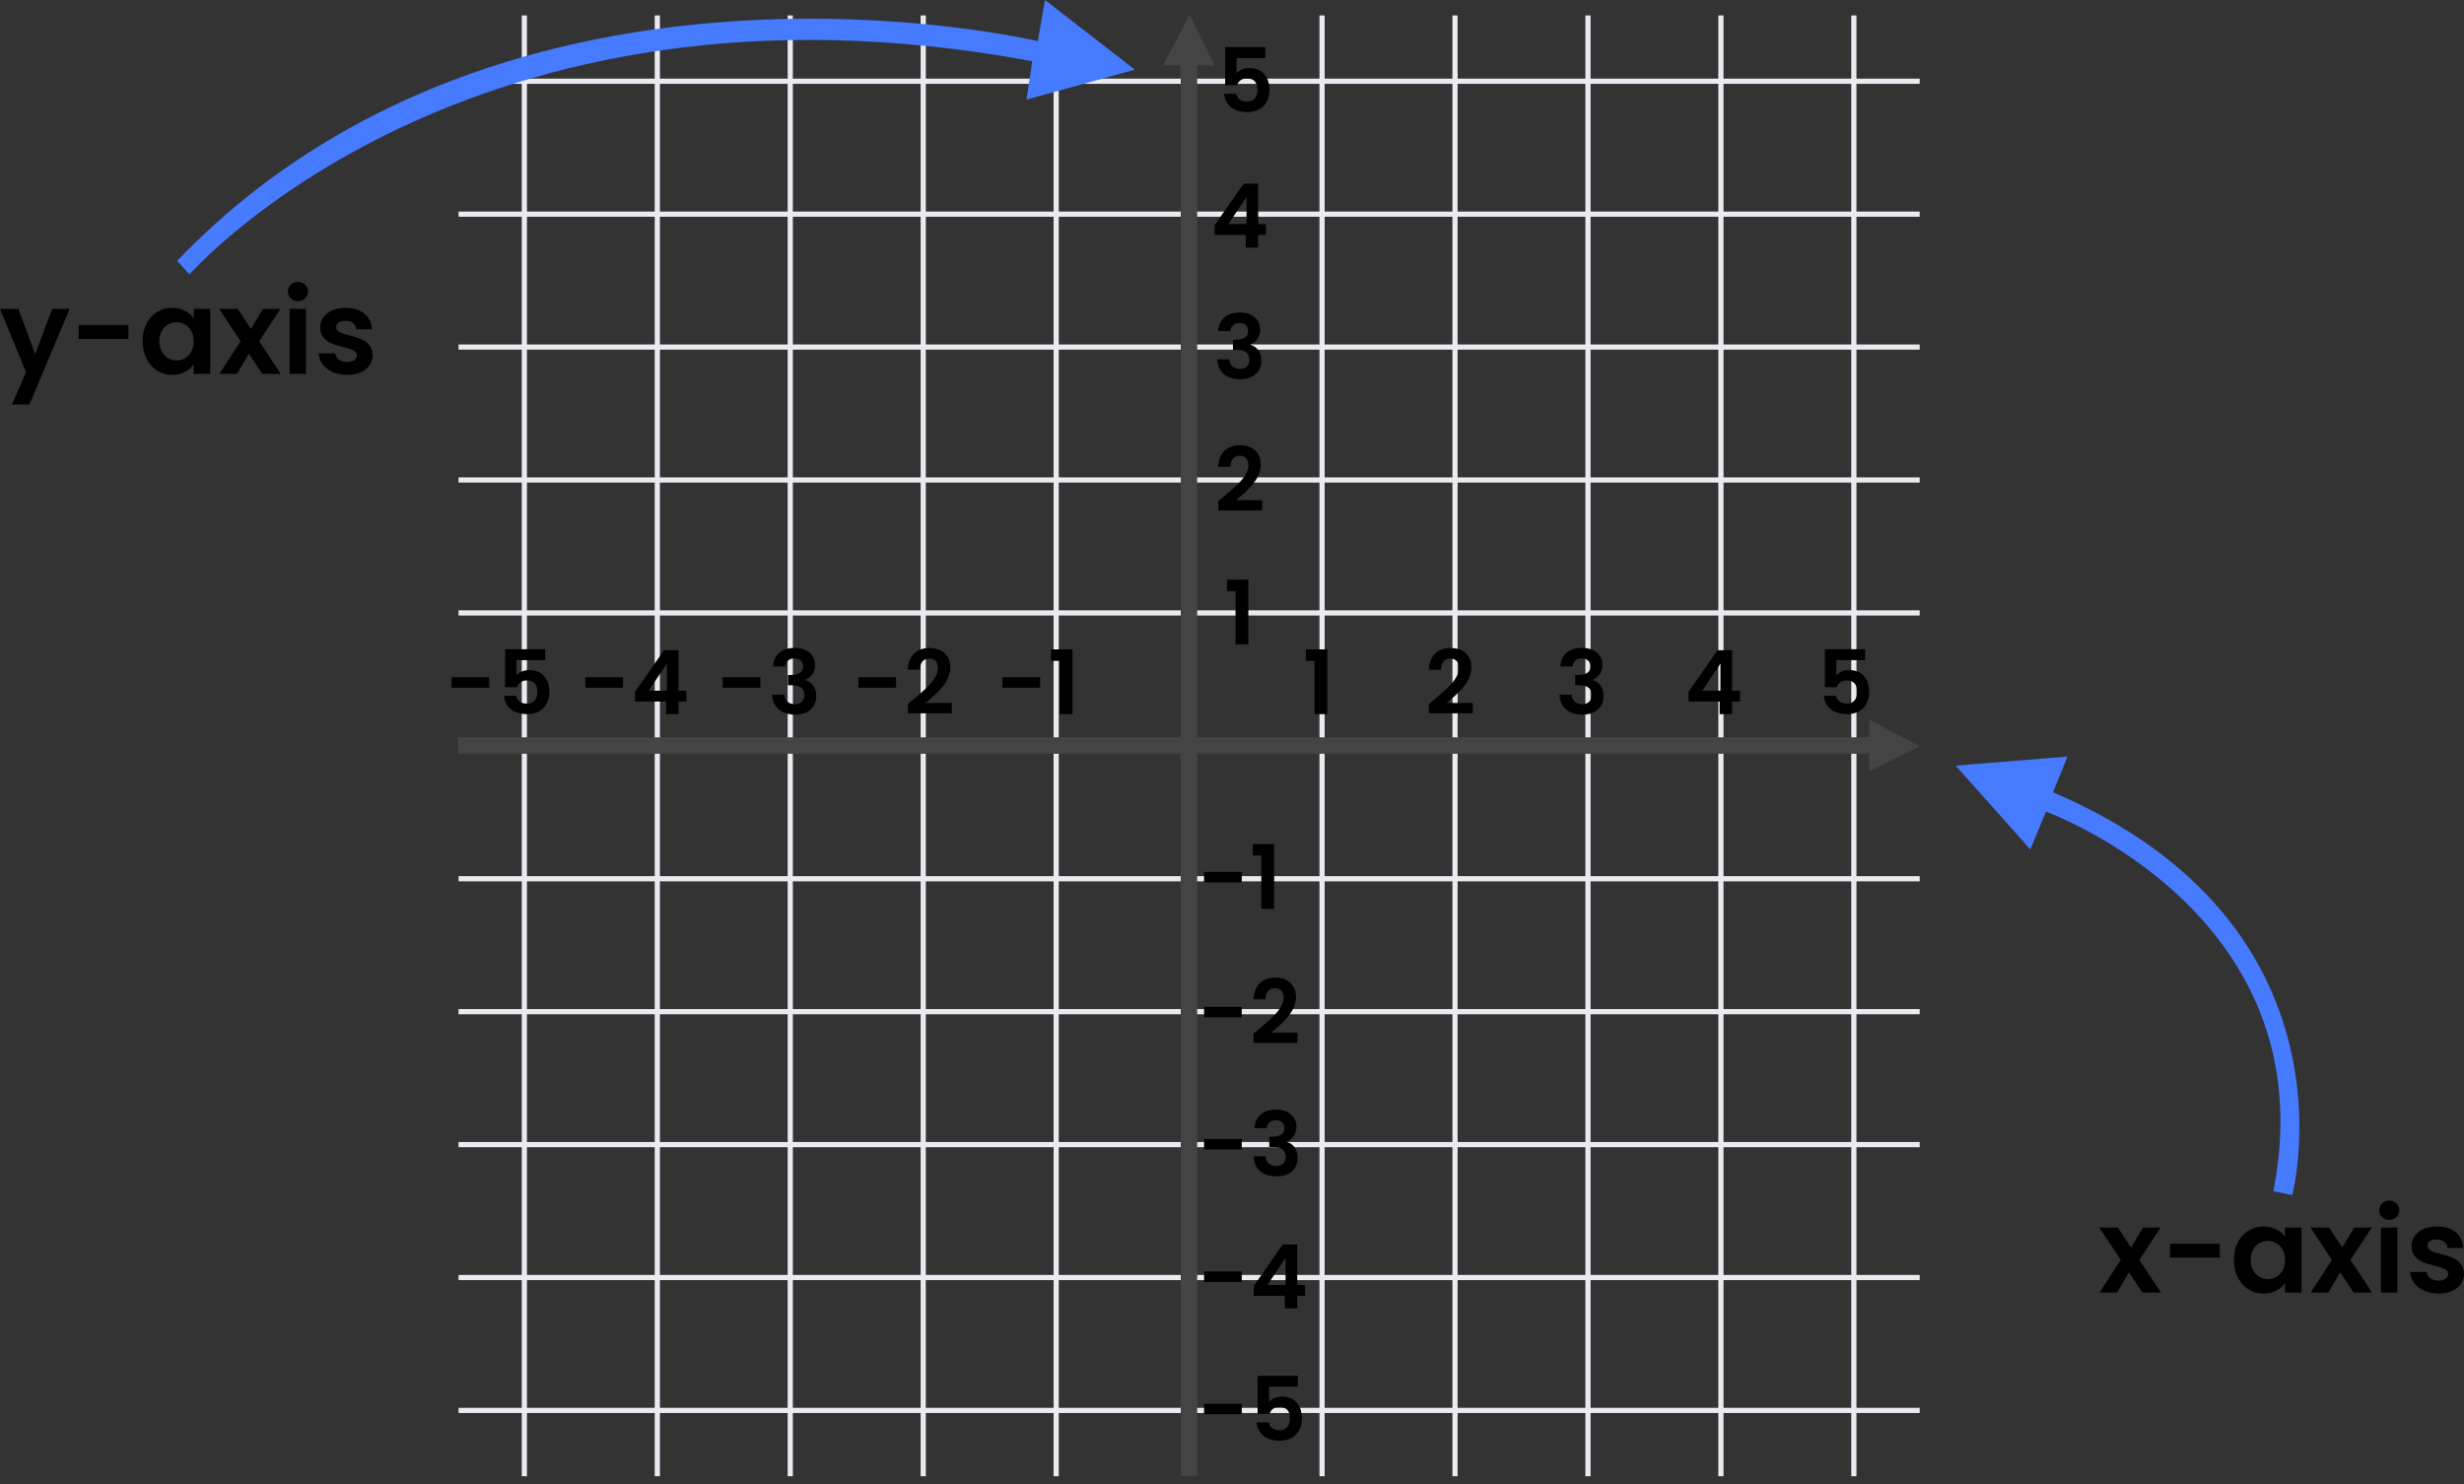 <?xml version="1.0" encoding="utf-8"?>
<!-- Generator: Adobe Illustrator 25.4.1, SVG Export Plug-In . SVG Version: 6.00 Build 0)  -->
<svg version="1.1" id="Layer_1" xmlns="http://www.w3.org/2000/svg" xmlns:xlink="http://www.w3.org/1999/xlink" x="0px" y="0px"
	 viewBox="0 0 840.53 506.4" style="enable-background:new 0 0 840.53 506.4;" xml:space="preserve">
<rect x="0" y="0" width="840.53" height="506.4" fill="#333333" stroke="none"/>
<style type="text/css">
	.st0{fill:#E6017E;}
	.st1{fill:#EAEAF0;}
	.st2{fill:#444444;}
	.st3{fill:#467AFF;}
</style>
<g>
	<g>
		<g>
			<line class="st0" x1="587.05" y1="5.26" x2="587.05" y2="503.69"/>
			<rect x="586.16" y="5.26" class="st1" width="1.77" height="498.43"/>
		</g>
		<g>
			<line class="st0" x1="541.69" y1="5.26" x2="541.69" y2="503.69"/>
			<rect x="540.81" y="5.26" class="st1" width="1.77" height="498.43"/>
		</g>
		<g>
			<line class="st0" x1="496.34" y1="5.26" x2="496.34" y2="503.69"/>
			<rect x="495.46" y="5.26" class="st1" width="1.77" height="498.43"/>
		</g>
		<g>
			<line class="st0" x1="450.99" y1="5.26" x2="450.99" y2="503.69"/>
			<rect x="450.1" y="5.26" class="st1" width="1.77" height="498.43"/>
		</g>
		<g>
			<line class="st0" x1="360.28" y1="5.26" x2="360.28" y2="503.69"/>
			<rect x="359.4" y="5.26" class="st1" width="1.77" height="498.43"/>
		</g>
		<g>
			<line class="st0" x1="314.93" y1="5.26" x2="314.93" y2="503.69"/>
			<rect x="314.05" y="5.26" class="st1" width="1.77" height="498.43"/>
		</g>
		<g>
			<line class="st0" x1="269.58" y1="5.26" x2="269.58" y2="503.69"/>
			<rect x="268.69" y="5.26" class="st1" width="1.77" height="498.43"/>
		</g>
		<g>
			<line class="st0" x1="224.23" y1="5.26" x2="224.23" y2="503.69"/>
			<rect x="223.34" y="5.26" class="st1" width="1.77" height="498.43"/>
		</g>
		<g>
			<line class="st0" x1="178.87" y1="5.26" x2="178.87" y2="503.69"/>
			<rect x="177.99" y="5.26" class="st1" width="1.77" height="498.43"/>
		</g>
		<g>
			<line class="st0" x1="632.4" y1="5.26" x2="632.4" y2="503.69"/>
			<rect x="631.51" y="5.26" class="st1" width="1.77" height="498.43"/>
		</g>
		<g>
			<line class="st0" x1="654.85" y1="435.89" x2="156.42" y2="435.89"/>
			<rect x="156.42" y="435" class="st1" width="498.43" height="1.77"/>
		</g>
		<g>
			<line class="st0" x1="654.85" y1="390.53" x2="156.42" y2="390.53"/>
			<rect x="156.42" y="389.65" class="st1" width="498.43" height="1.77"/>
		</g>
		<g>
			<line class="st0" x1="654.85" y1="345.18" x2="156.42" y2="345.18"/>
			<rect x="156.42" y="344.29" class="st1" width="498.43" height="1.77"/>
		</g>
		<g>
			<line class="st0" x1="654.85" y1="299.83" x2="156.42" y2="299.83"/>
			<rect x="156.42" y="298.94" class="st1" width="498.43" height="1.77"/>
		</g>
		<g>
			<line class="st0" x1="654.85" y1="209.12" x2="156.42" y2="209.12"/>
			<rect x="156.42" y="208.24" class="st1" width="498.43" height="1.77"/>
		</g>
		<g>
			<line class="st0" x1="654.85" y1="163.77" x2="156.42" y2="163.77"/>
			<rect x="156.42" y="162.88" class="st1" width="498.43" height="1.77"/>
		</g>
		<g>
			<line class="st0" x1="654.85" y1="118.42" x2="156.42" y2="118.42"/>
			<rect x="156.42" y="117.53" class="st1" width="498.43" height="1.77"/>
		</g>
		<g>
			<line class="st0" x1="654.85" y1="73.06" x2="156.42" y2="73.06"/>
			<rect x="156.42" y="72.18" class="st1" width="498.43" height="1.77"/>
		</g>
		<g>
			<line class="st0" x1="654.85" y1="27.71" x2="156.42" y2="27.71"/>
			<rect x="156.42" y="26.83" class="st1" width="498.43" height="1.77"/>
		</g>
		<g>
			<line class="st0" x1="654.85" y1="481.24" x2="156.42" y2="481.24"/>
			<rect x="156.42" y="480.35" class="st1" width="498.43" height="1.77"/>
		</g>
	</g>
	<g>
		<polygon class="st2" points="414.4,22.33 405.84,5.03 396.71,22.33 402.78,22.33 402.78,503.69 408.39,503.69 408.39,22.38 		"/>
	</g>
	<g>
		<polygon class="st2" points="637.59,263.21 654.88,254.65 637.59,245.52 637.59,251.58 156.23,251.58 156.23,257.19 
			637.54,257.19 		"/>
	</g>
	<g>
		<path d="M17.8,105.39h5.96l-13.72,32.63H4.08l4.8-11.04L0,105.39h6.28L12,120.87L17.8,105.39z"/>
		<path d="M26.84,110.91H43.8v4.72H26.84V110.91z"/>
		<path d="M58.76,105.03c3.56,0,6,1.68,7.32,3.52v-3.16h5.64v22.16h-5.64v-3.24c-1.32,1.92-3.84,3.6-7.36,3.6
			c-5.6,0-10.08-4.6-10.08-11.52S53.12,105.03,58.76,105.03z M60.2,109.95c-3,0-5.84,2.24-5.84,6.44s2.84,6.6,5.84,6.6
			c3.08,0,5.88-2.32,5.88-6.52S63.28,109.95,60.2,109.95z"/>
		<path d="M84.88,120.67l-4.04,6.88h-6l7.24-11.12l-7.32-11.04h6.32l4.52,6.84l4.08-6.84h6l-7.28,11.04l7.36,11.12h-6.32
			L84.88,120.67z"/>
		<path d="M98.2,99.47c0-1.84,1.44-3.28,3.44-3.28c1.96,0,3.44,1.44,3.44,3.28s-1.48,3.28-3.44,3.28
			C99.64,102.75,98.2,101.31,98.2,99.47z M98.8,105.39h5.6v22.16h-5.6V105.39z"/>
		<path d="M118.4,127.91c-5.56,0-9.44-3.24-9.68-7.36h5.64c0.2,1.68,1.76,2.96,4,2.96c2.2,0,3.4-1,3.4-2.28
			c0-3.96-12.52-1.44-12.52-9.56c0-3.68,3.28-6.64,8.76-6.64c5.36,0,8.6,2.92,8.92,7.32h-5.36c-0.16-1.72-1.52-2.88-3.72-2.88
			c-2.08,0-3.16,0.84-3.16,2.12c0,4.04,12.28,1.52,12.44,9.64C127.12,125.03,123.8,127.91,118.4,127.91z"/>
	</g>
	<g>
		<path d="M726.24,434.11l-4.04,6.88h-6l7.24-11.12l-7.32-11.04h6.32l4.52,6.84l4.08-6.84h6l-7.28,11.04l7.36,11.12h-6.32
			L726.24,434.11z"/>
		<path d="M740.25,424.36h16.96v4.72h-16.96V424.36z"/>
		<path d="M772.16,418.48c3.56,0,6,1.68,7.32,3.52v-3.16h5.64v22.16h-5.64v-3.24c-1.32,1.92-3.84,3.6-7.36,3.6
			c-5.6,0-10.08-4.6-10.08-11.52S766.53,418.48,772.16,418.48z M773.6,423.4c-3,0-5.84,2.24-5.84,6.44s2.84,6.6,5.84,6.6
			c3.08,0,5.88-2.32,5.88-6.52S776.68,423.4,773.6,423.4z"/>
		<path d="M798.28,434.11l-4.04,6.88h-6l7.24-11.12l-7.32-11.04h6.32l4.52,6.84l4.08-6.84h6l-7.28,11.04l7.36,11.12h-6.32
			L798.28,434.11z"/>
		<path d="M811.6,412.92c0-1.84,1.44-3.28,3.44-3.28c1.96,0,3.44,1.44,3.44,3.28s-1.48,3.28-3.44,3.28
			C813.04,416.2,811.6,414.76,811.6,412.92z M812.2,418.84h5.6v22.16h-5.6V418.84z"/>
		<path d="M831.8,441.35c-5.56,0-9.44-3.24-9.68-7.36h5.64c0.2,1.68,1.76,2.96,4,2.96c2.2,0,3.4-1,3.4-2.28
			c0-3.96-12.52-1.44-12.52-9.56c0-3.68,3.28-6.64,8.76-6.64c5.36,0,8.6,2.92,8.92,7.32h-5.36c-0.16-1.72-1.52-2.88-3.72-2.88
			c-2.08,0-3.16,0.84-3.16,2.12c0,4.04,12.28,1.52,12.44,9.64C840.52,438.47,837.2,441.35,831.8,441.35z"/>
	</g>
	<g>
		<path class="st3" d="M387.13,23.77L356.48,0l-2.47,14.03c0,0-180.35-42.99-293.6,74.96l4.22,4.64c0,0,94.85-108.61,287.5-72.74
			l-1.98,13.1L387.13,23.77z"/>
	</g>
	<g>
		<path class="st3" d="M700.34,270.33l4.93-12.21l-38.15,3.11l25.48,28.59l5.31-12.89c0,0,96.36,34.7,77.58,129.51l6.46,1.31
			C781.95,407.75,806.37,315.62,700.34,270.33z"/>
	</g>
	<g>
		<path d="M431.63,16.1v3.73h-9.82v5.18c0.82-1,2.48-1.79,4.33-1.79c5.15,0,6.91,3.88,6.91,7.3c0,4.52-2.61,7.73-7.64,7.73
			c-4.76,0-7.49-2.64-7.85-6.24h4.12c0.36,1.55,1.61,2.67,3.67,2.67c2.48,0,3.61-1.76,3.61-4.09c0-2.48-1.24-3.85-3.64-3.85
			c-1.76,0-2.88,0.97-3.33,2.33h-4.06V16.1H431.63z"/>
	</g>
	<g>
		<path d="M424.95,80.16h-10.61v-3.33l9.91-14.18h4.94v13.82h2.67v3.7h-2.67v4.3h-4.24V80.16z M425.22,76.46v-9.27l-6.21,9.27
			H425.22z"/>
	</g>
	<g>
		<path d="M422.89,106.64c4.55,0,6.97,2.58,6.97,5.85c0,2.76-1.73,4.45-3.33,5v0.12c2.24,0.7,3.73,2.52,3.73,5.52
			c0,3.61-2.55,6.27-7.18,6.27c-4.36,0-7.67-2.18-7.85-6.82h4.12c0.09,1.91,1.36,3.27,3.64,3.27c2.12,0,3.21-1.33,3.21-3.09
			c0-2.48-1.58-3.39-4.73-3.39h-0.88v-3.49h0.88c2.48,0,4.3-0.7,4.3-2.88c0-1.73-1.06-2.76-3-2.76c-2.06,0-2.94,1.33-3.09,2.73
			h-4.15C415.74,108.88,418.65,106.64,422.89,106.64z"/>
	</g>
	<g>
		<path d="M415.6,171.01c5-4.24,10.24-8.15,10.24-12.21c0-1.97-0.88-3.3-2.97-3.3c-2.03,0-3.15,1.46-3.18,3.79h-4.12
			c0.15-5.06,3.39-7.39,7.36-7.39c4.76,0,7.15,2.82,7.15,6.67c0,5.12-4.94,9.12-8.45,12.09h8.94v3.52H415.6V171.01z"/>
	</g>
	<g>
		<path d="M421.48,201.66h-2.94v-3.91h7.3v22.09h-4.36V201.66z"/>
	</g>
	<g>
		<path d="M410.74,297.49h12.85v3.58h-12.85V297.49z"/>
		<path d="M430.28,291.91h-2.94V288h7.3v22.09h-4.36V291.91z"/>
	</g>
	<g>
		<path d="M410.74,343.53h12.85v3.58h-12.85V343.53z"/>
		<path d="M427.62,352.68c5-4.24,10.24-8.15,10.24-12.21c0-1.97-0.88-3.3-2.97-3.3c-2.03,0-3.15,1.46-3.18,3.79h-4.12
			c0.15-5.06,3.39-7.39,7.36-7.39c4.76,0,7.15,2.82,7.15,6.67c0,5.12-4.94,9.12-8.45,12.09h8.94v3.52h-14.97V352.68z"/>
	</g>
	<g>
		<path d="M410.74,388.61h12.85v3.58h-12.85V388.61z"/>
		<path d="M435.28,378.61c4.55,0,6.97,2.58,6.97,5.85c0,2.76-1.73,4.45-3.33,5v0.12c2.24,0.7,3.73,2.52,3.73,5.52
			c0,3.61-2.55,6.27-7.18,6.27c-4.36,0-7.67-2.18-7.85-6.82h4.12c0.09,1.91,1.36,3.27,3.64,3.27c2.12,0,3.21-1.33,3.21-3.09
			c0-2.48-1.58-3.39-4.73-3.39h-0.88v-3.49h0.88c2.48,0,4.3-0.7,4.3-2.88c0-1.73-1.06-2.76-3-2.76c-2.06,0-2.94,1.33-3.09,2.73
			h-4.15C428.13,380.85,431.04,378.61,435.28,378.61z"/>
	</g>
	<g>
		<path d="M410.74,433.82h12.85v3.58h-12.85V433.82z"/>
		<path d="M438.28,442.12h-10.61v-3.33l9.91-14.18h4.94v13.82h2.67v3.7h-2.67v4.3h-4.24V442.12z M438.56,438.42v-9.27l-6.21,9.27
			H438.56z"/>
	</g>
	<g>
		<path d="M410.74,478.96h12.85v3.58h-12.85V478.96z"/>
		<path d="M442.71,469.41v3.73h-9.82v5.18c0.82-1,2.48-1.79,4.33-1.79c5.15,0,6.91,3.88,6.91,7.3c0,4.52-2.61,7.73-7.64,7.73
			c-4.76,0-7.49-2.64-7.85-6.24h4.12c0.36,1.54,1.61,2.67,3.67,2.67c2.48,0,3.61-1.76,3.61-4.09c0-2.48-1.24-3.85-3.64-3.85
			c-1.76,0-2.88,0.97-3.33,2.33h-4.06v-12.97H442.71z"/>
	</g>
	<g>
		<path d="M154.03,231.06h12.85v3.58h-12.85V231.06z"/>
		<path d="M185.99,221.51v3.73h-9.82v5.18c0.82-1,2.48-1.79,4.33-1.79c5.15,0,6.91,3.88,6.91,7.3c0,4.52-2.61,7.73-7.64,7.73
			c-4.76,0-7.49-2.64-7.85-6.24h4.12c0.36,1.54,1.61,2.67,3.67,2.67c2.49,0,3.61-1.76,3.61-4.09c0-2.48-1.24-3.85-3.64-3.85
			c-1.76,0-2.88,0.97-3.33,2.33h-4.06v-12.97H185.99z"/>
	</g>
	<g>
		<path d="M199.68,231.06h12.85v3.58h-12.85V231.06z"/>
		<path d="M227.23,239.36h-10.61v-3.33l9.91-14.18h4.94v13.82h2.67v3.7h-2.67v4.3h-4.24V239.36z M227.5,235.66v-9.27l-6.21,9.27
			H227.5z"/>
	</g>
	<g>
		<path d="M246.53,231.06h12.85v3.58h-12.85V231.06z"/>
		<path d="M271.08,221.06c4.55,0,6.97,2.58,6.97,5.85c0,2.76-1.73,4.45-3.33,5v0.12c2.24,0.7,3.73,2.52,3.73,5.52
			c0,3.61-2.55,6.27-7.18,6.27c-4.36,0-7.67-2.18-7.85-6.82h4.12c0.09,1.91,1.36,3.27,3.64,3.27c2.12,0,3.21-1.33,3.21-3.09
			c0-2.48-1.58-3.39-4.73-3.39h-0.88v-3.49h0.88c2.48,0,4.3-0.7,4.3-2.88c0-1.73-1.06-2.76-3-2.76c-2.06,0-2.94,1.33-3.09,2.73
			h-4.15C263.93,223.3,266.83,221.06,271.08,221.06z"/>
	</g>
	<g>
		<path d="M292.82,231.06h12.85v3.58h-12.85V231.06z"/>
		<path d="M309.7,240.21c5-4.24,10.24-8.15,10.24-12.21c0-1.97-0.88-3.3-2.97-3.3c-2.03,0-3.15,1.46-3.18,3.79h-4.12
			c0.15-5.06,3.39-7.39,7.36-7.39c4.76,0,7.15,2.82,7.15,6.67c0,5.12-4.94,9.12-8.45,12.09h8.94v3.52H309.7V240.21z"/>
	</g>
	<g>
		<path d="M341.95,231.06h12.85v3.58h-12.85V231.06z"/>
		<path d="M361.49,225.48h-2.94v-3.91h7.3v22.09h-4.36V225.48z"/>
	</g>
	<g>
		<path d="M448.41,225.48h-2.94v-3.91h7.3v22.09h-4.36V225.48z"/>
	</g>
	<g>
		<path d="M487.44,240.21c5-4.24,10.24-8.15,10.24-12.21c0-1.97-0.88-3.3-2.97-3.3c-2.03,0-3.15,1.46-3.18,3.79h-4.12
			c0.15-5.06,3.39-7.39,7.36-7.39c4.76,0,7.15,2.82,7.15,6.67c0,5.12-4.94,9.12-8.45,12.09h8.94v3.52h-14.97V240.21z"/>
	</g>
	<g>
		<path d="M539.65,221.06c4.55,0,6.97,2.58,6.97,5.85c0,2.76-1.73,4.45-3.33,5v0.12c2.24,0.7,3.73,2.52,3.73,5.52
			c0,3.61-2.55,6.27-7.18,6.27c-4.36,0-7.67-2.18-7.85-6.82h4.12c0.09,1.91,1.36,3.27,3.64,3.27c2.12,0,3.21-1.33,3.21-3.09
			c0-2.48-1.58-3.39-4.73-3.39h-0.88v-3.49h0.88c2.48,0,4.3-0.7,4.3-2.88c0-1.73-1.06-2.76-3-2.76c-2.06,0-2.94,1.33-3.09,2.73
			h-4.15C532.49,223.3,535.4,221.06,539.65,221.06z"/>
	</g>
	<g>
		<path d="M586.62,239.36h-10.61v-3.33l9.91-14.18h4.94v13.82h2.67v3.7h-2.67v4.3h-4.24V239.36z M586.89,235.66v-9.27l-6.21,9.27
			H586.89z"/>
	</g>
	<g>
		<path d="M636.22,221.51v3.73h-9.82v5.18c0.82-1,2.48-1.79,4.33-1.79c5.15,0,6.91,3.88,6.91,7.3c0,4.52-2.61,7.73-7.64,7.73
			c-4.76,0-7.49-2.64-7.85-6.24h4.12c0.36,1.54,1.61,2.67,3.67,2.67c2.49,0,3.61-1.76,3.61-4.09c0-2.48-1.24-3.85-3.64-3.85
			c-1.76,0-2.88,0.97-3.33,2.33h-4.06v-12.97H636.22z"/>
	</g>
</g>
</svg>
